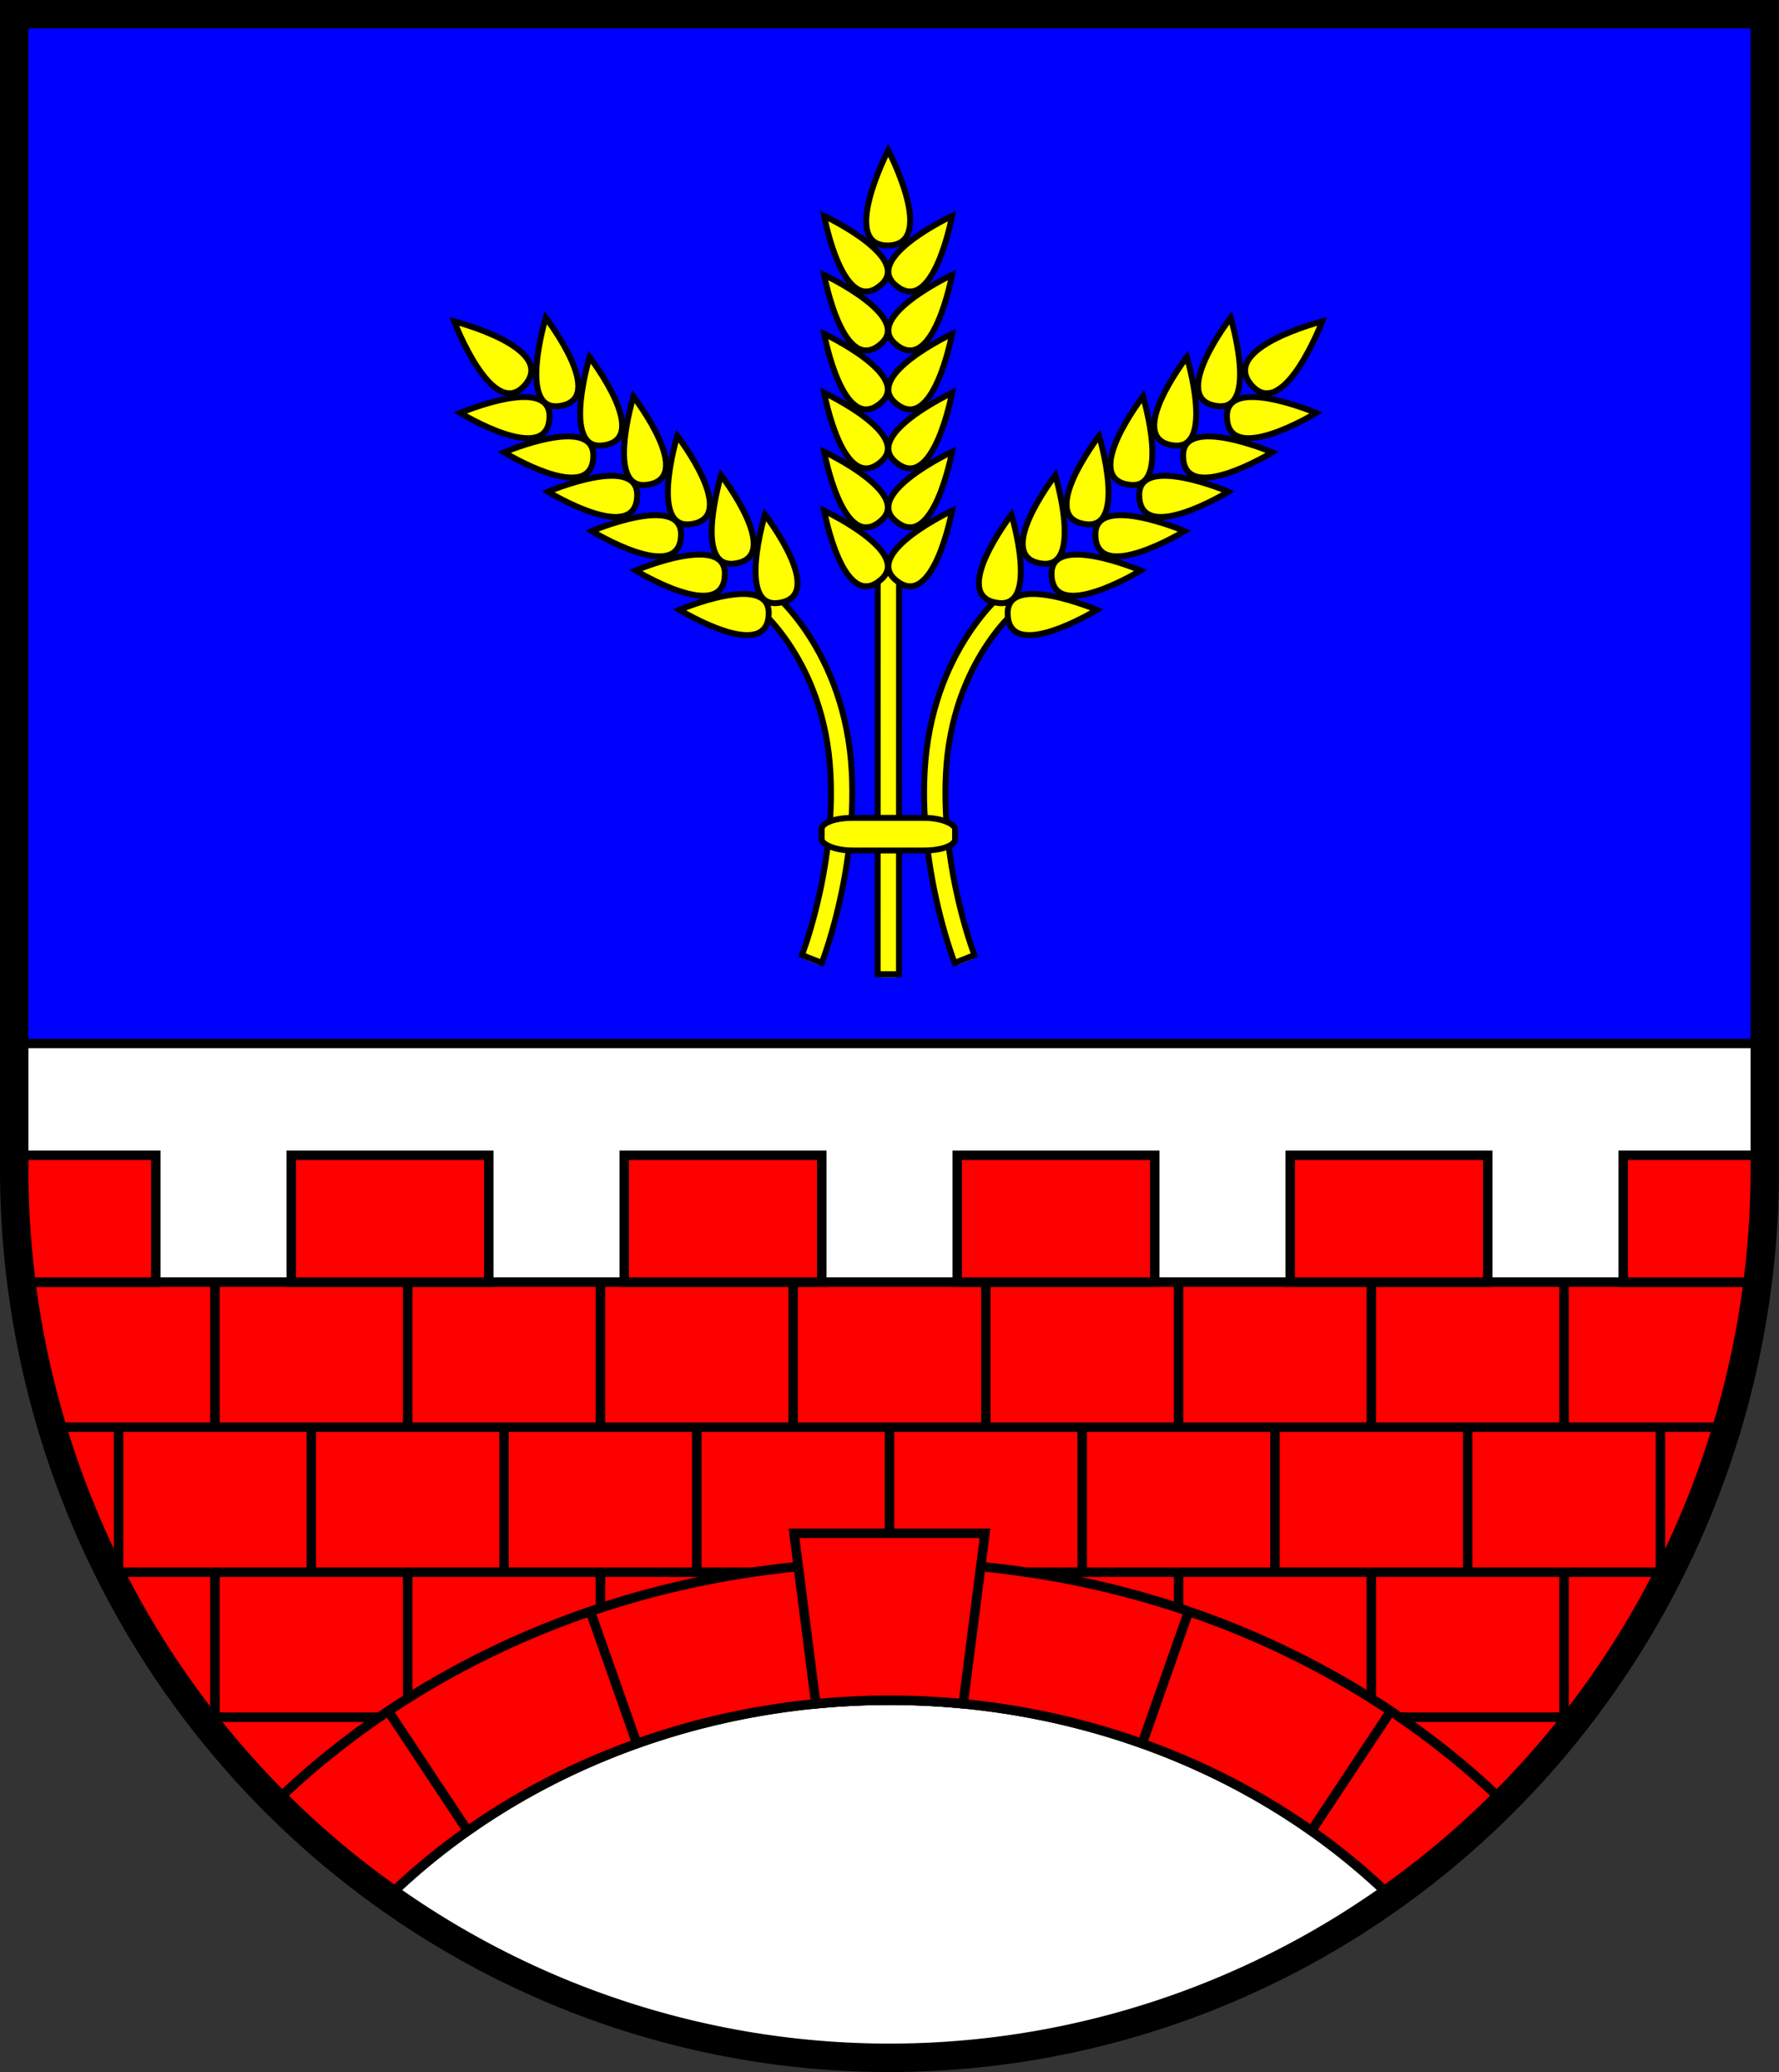 <?xml version="1.0" encoding="UTF-8" standalone="no"?>
<!-- Created with Inkscape (http://www.inkscape.org/) -->

<svg
   width="150.184mm"
   height="174.816mm"
   viewBox="0 0 150.184 174.816"
   version="1.1"
   id="svg3726"
   inkscape:version="1.2.2 (732a01da63, 2022-12-09)"
   sodipodi:docname="DEU Tremsbüttel COA.svg"
   xmlns:inkscape="http://www.inkscape.org/namespaces/inkscape"
   xmlns:sodipodi="http://sodipodi.sourceforge.net/DTD/sodipodi-0.dtd"
   xmlns="http://www.w3.org/2000/svg"
   xmlns:svg="http://www.w3.org/2000/svg">
  <rect x="0" y="0" width="150.184" height="174.816" fill="#333333" stroke="none"/>
  <sodipodi:namedview
     id="namedview3728"
     pagecolor="#ffffff"
     bordercolor="#666666"
     borderopacity="1.0"
     inkscape:showpageshadow="2"
     inkscape:pageopacity="0.0"
     inkscape:pagecheckerboard="0"
     inkscape:deskcolor="#d1d1d1"
     inkscape:document-units="mm"
     showgrid="false"
     inkscape:zoom="0.81014227"
     inkscape:cx="284.51793"
     inkscape:cy="331.42327"
     inkscape:current-layer="layer1" />
  <defs
     id="defs3723" />
  <g
     inkscape:label="Ebene 1"
     inkscape:groupmode="layer"
     id="layer1"
     transform="translate(-518.908,-64.867)">
    <g
       id="g3472"
       transform="translate(483.883,9.75)">
      <path
         id="path1843"
         style="fill:#ffffff;stroke:none;stroke-width:2.4;stroke-linecap:butt;stroke-dasharray:none"
         d="m 36.225,56.317 v 97.424 a 73.892,74.993 0 0 0 73.892,74.993 73.892,74.993 0 0 0 73.892,-74.993 73.892,74.993 0 0 0 0,-5.2e-4 V 56.317 Z" />
      <path
         id="rect3237"
         style="fill:#0000ff;stroke:none;stroke-width:0.8;stroke-linecap:butt;stroke-dasharray:none"
         d="M 36.225,56.317 V 143.155 H 184.009 V 56.317 Z" />
      <path
         id="path2355"
         style="fill:none;stroke:#000000;stroke-width:0.8;stroke-linecap:butt;stroke-dasharray:none"
         d="m 36.881,163.292 c 2.661,20.927 13.885,39.747 30.92,51.845 10.873,-10.557 26.225,-16.57 42.317,-16.574 16.093,0.001 31.447,6.012 42.323,16.57 17.031,-12.098 28.253,-30.917 30.913,-51.841 z"
         sodipodi:nodetypes="cccccc" />
      <path
         id="rect2068"
         style="fill:#ff0000;stroke:#000000;stroke-width:0.8;stroke-linecap:butt;stroke-dasharray:none"
         d="m 36.881,163.292 a 73.892,74.993 0 0 0 30.92,51.845 57.425,51.106 0 0 1 42.317,-16.574 57.425,51.106 0 0 1 42.323,16.57 73.892,74.993 0 0 0 30.913,-51.841 z" />
      <path
         id="path2125"
         style="fill:none;stroke:#000000;stroke-width:0.8"
         d="m 58.186,207.236 c 12.885,-12.487 31.381,-20.314 51.931,-20.314 20.486,0 38.932,7.779 51.812,20.198"
         sodipodi:nodetypes="csc" />
      <path
         style="fill:none;stroke:#000000;stroke-width:0.8;stroke-linecap:butt;stroke-dasharray:none"
         d="m 39.413,175.528 141.348,1.5e-4"
         id="path2286" />
      <path
         style="fill:none;stroke:#000000;stroke-width:0.8;stroke-linecap:butt;stroke-dasharray:none"
         d="m 44.268,187.765 54.419,-0.002 m 22.778,1.9e-4 54.501,0.001"
         id="path2288"
         sodipodi:nodetypes="cccc" />
      <path
         style="fill:none;stroke:#000000;stroke-width:0.8;stroke-linecap:butt;stroke-dasharray:none"
         d="m 52.043,200 14.994,-7.9e-4"
         id="path2290" />
      <path
         style="fill:none;stroke:#000000;stroke-width:0.8;stroke-linecap:butt;stroke-dasharray:none"
         d="m 153.198,199.999 h 15.322"
         id="path2292" />
      <path
         id="path2296"
         style="fill:#ff0000;stroke:#000000;stroke-width:0.8;stroke-linecap:butt;stroke-dasharray:none"
         d="m 102.058,184.482 1.839,14.384 c 0,0 10e-4,0.002 10e-4,0.002 2.056,-0.2 4.131,-0.303 6.22,-0.304 2.089,1.3e-4 4.165,0.103 6.22,0.303 l 5.2e-4,-5.1e-4 1.839,-14.384 h -8.059 z" />
      <g
         id="g2458">
        <path
           style="fill:none;stroke:#000000;stroke-width:0.8;stroke-linecap:butt;stroke-dasharray:none"
           d="m 84.872,191.101 3.838,10.901"
           id="path2452" />
        <path
           style="fill:none;stroke:#000000;stroke-width:0.8;stroke-linecap:butt;stroke-dasharray:none"
           d="m 67.853,199.555 6.563,9.9"
           id="path2454" />
      </g>
      <g
         id="g2464"
         inkscape:transform-center-x="-31.836039"
         inkscape:transform-center-y="-17.841613"
         transform="matrix(-1,0,0,1,220.235,0)">
        <path
           style="fill:none;stroke:#000000;stroke-width:0.8;stroke-linecap:butt;stroke-dasharray:none"
           d="m 84.872,191.101 3.838,10.901"
           id="path2460" />
        <path
           style="fill:none;stroke:#000000;stroke-width:0.8;stroke-linecap:butt;stroke-dasharray:none"
           d="m 67.853,199.555 6.563,9.9"
           id="path2462" />
      </g>
      <g
         id="g2590">
        <path
           style="fill:none;stroke:#000000;stroke-width:0.8;stroke-linecap:butt;stroke-dasharray:none"
           d="m 53.171,163.292 v 12.236"
           id="path2566" />
        <path
           style="fill:none;stroke:#000000;stroke-width:0.8;stroke-linecap:butt;stroke-dasharray:none"
           d="m 69.441,163.292 v 12.236"
           id="path2568"
           inkscape:transform-center-x="-56.94676"
           inkscape:transform-center-y="21.708687" />
        <path
           style="fill:none;stroke:#000000;stroke-width:0.8;stroke-linecap:butt;stroke-dasharray:none"
           d="m 85.712,163.292 v 12.236"
           id="path2570"
           inkscape:transform-center-x="-56.94676"
           inkscape:transform-center-y="21.708687" />
        <path
           style="fill:none;stroke:#000000;stroke-width:0.8;stroke-linecap:butt;stroke-dasharray:none"
           d="m 101.982,163.292 v 12.236"
           id="path2572"
           inkscape:transform-center-x="-56.94676"
           inkscape:transform-center-y="21.708687" />
        <path
           style="fill:none;stroke:#000000;stroke-width:0.8;stroke-linecap:butt;stroke-dasharray:none"
           d="m 118.253,163.292 v 12.236"
           id="path2574"
           inkscape:transform-center-x="-56.94676"
           inkscape:transform-center-y="21.708687" />
        <path
           style="fill:none;stroke:#000000;stroke-width:0.8;stroke-linecap:butt;stroke-dasharray:none"
           d="m 134.523,163.292 v 12.236"
           id="path2576"
           inkscape:transform-center-x="-56.94676"
           inkscape:transform-center-y="21.708687" />
        <path
           style="fill:none;stroke:#000000;stroke-width:0.8;stroke-linecap:butt;stroke-dasharray:none"
           d="m 150.794,163.292 v 12.236"
           id="path2578"
           inkscape:transform-center-x="-56.94676"
           inkscape:transform-center-y="21.708687" />
        <path
           style="fill:none;stroke:#000000;stroke-width:0.8;stroke-linecap:butt;stroke-dasharray:none"
           d="m 167.064,163.292 v 12.236"
           id="path2580"
           inkscape:transform-center-x="-56.94676"
           inkscape:transform-center-y="21.708687" />
      </g>
      <path
         style="fill:none;stroke:#000000;stroke-width:0.8;stroke-linecap:butt;stroke-dasharray:none"
         d="m 45.035,175.528 v 12.236"
         id="path2592" />
      <path
         style="fill:none;stroke:#000000;stroke-width:0.8;stroke-linecap:butt;stroke-dasharray:none"
         d="m 61.306,175.528 v 12.236"
         id="path2594"
         inkscape:transform-center-x="-56.94676"
         inkscape:transform-center-y="21.708687" />
      <path
         style="fill:none;stroke:#000000;stroke-width:0.8;stroke-linecap:butt;stroke-dasharray:none"
         d="m 77.576,175.528 v 12.236"
         id="path2596"
         inkscape:transform-center-x="-56.94676"
         inkscape:transform-center-y="21.708687" />
      <path
         style="fill:none;stroke:#000000;stroke-width:0.8;stroke-linecap:butt;stroke-dasharray:none"
         d="m 93.847,175.528 v 12.236"
         id="path2598"
         inkscape:transform-center-x="-56.94676"
         inkscape:transform-center-y="21.708687" />
      <path
         style="fill:none;stroke:#000000;stroke-width:0.8;stroke-linecap:butt;stroke-dasharray:none"
         d="m 110.117,175.528 v 9.05"
         id="path2600"
         inkscape:transform-center-x="-42.120968"
         inkscape:transform-center-y="16.056945" />
      <path
         style="fill:none;stroke:#000000;stroke-width:0.8;stroke-linecap:butt;stroke-dasharray:none"
         d="m 126.388,175.528 v 12.236"
         id="path2602"
         inkscape:transform-center-x="-56.94676"
         inkscape:transform-center-y="21.708687" />
      <path
         style="fill:none;stroke:#000000;stroke-width:0.8;stroke-linecap:butt;stroke-dasharray:none"
         d="m 142.658,175.528 v 12.236"
         id="path2604"
         inkscape:transform-center-x="-56.94676"
         inkscape:transform-center-y="21.708687" />
      <path
         style="fill:none;stroke:#000000;stroke-width:0.8;stroke-linecap:butt;stroke-dasharray:none"
         d="m 158.929,175.528 v 12.236"
         id="path2606"
         inkscape:transform-center-x="-56.94676"
         inkscape:transform-center-y="21.708687" />
      <path
         style="fill:none;stroke:#000000;stroke-width:0.8;stroke-linecap:butt;stroke-dasharray:none"
         d="m 53.171,187.765 v 12.236"
         id="path2614" />
      <path
         style="fill:none;stroke:#000000;stroke-width:0.8;stroke-linecap:butt;stroke-dasharray:none"
         d="m 69.441,187.765 v 10.651"
         id="path2616"
         inkscape:transform-center-x="-56.94676"
         inkscape:transform-center-y="18.896289" />
      <path
         style="fill:none;stroke:#000000;stroke-width:0.8;stroke-linecap:butt;stroke-dasharray:none"
         d="m 85.712,187.765 v 2.994"
         id="path2618"
         inkscape:transform-center-x="-13.933656"
         inkscape:transform-center-y="5.3116532" />
      <path
         style="fill:none;stroke:#000000;stroke-width:0.8;stroke-linecap:butt;stroke-dasharray:none"
         d="m 134.523,187.765 v 2.797"
         id="path2624"
         inkscape:transform-center-x="-13.018486"
         inkscape:transform-center-y="4.9627797" />
      <path
         style="fill:none;stroke:#000000;stroke-width:0.8;stroke-linecap:butt;stroke-dasharray:none"
         d="m 150.794,187.765 v 10.741"
         id="path2626"
         inkscape:transform-center-x="-49.99145"
         inkscape:transform-center-y="19.057251" />
      <path
         style="fill:none;stroke:#000000;stroke-width:0.8;stroke-linecap:butt;stroke-dasharray:none"
         d="m 167.064,187.765 v 12.236"
         id="path2628"
         inkscape:transform-center-x="-56.94676"
         inkscape:transform-center-y="21.708687" />
      <path
         style="fill:none;stroke:#000000;stroke-width:0.8;stroke-linecap:butt;stroke-dasharray:none"
         d="M 175.199,175.528 V 187.764"
         id="path2775"
         sodipodi:nodetypes="cc" />
      <path
         id="rect2954"
         style="fill:#ff0000;stroke:#000000;stroke-width:0.8;stroke-linecap:butt;stroke-dasharray:none"
         d="m 36.225,152.59 v 1.15 a 73.892,74.993 0 0 0 0.656,9.552 h 11.295 v -10.702 z" />
      <rect
         style="fill:#ff0000;stroke:#000000;stroke-width:0.8;stroke-linecap:butt;stroke-dasharray:none"
         id="rect2957"
         width="16.675"
         height="10.702"
         x="-76.287"
         y="152.59"
         inkscape:transform-center-x="-70.278725"
         inkscape:transform-center-y="-63.18119"
         transform="scale(-1,1)" />
      <rect
         style="fill:#ff0000;stroke:#000000;stroke-width:0.8;stroke-linecap:butt;stroke-dasharray:none"
         id="rect2959"
         width="16.675"
         height="10.702"
         x="-104.399"
         y="152.59"
         inkscape:transform-center-x="-70.278725"
         inkscape:transform-center-y="-63.18119"
         transform="scale(-1,1)" />
      <rect
         style="fill:#ff0000;stroke:#000000;stroke-width:0.8;stroke-linecap:butt;stroke-dasharray:none"
         id="rect2961"
         width="16.675"
         height="10.702"
         x="-132.51"
         y="152.59"
         inkscape:transform-center-x="-70.278725"
         inkscape:transform-center-y="-63.18119"
         transform="scale(-1,1)" />
      <rect
         style="fill:#ff0000;stroke:#000000;stroke-width:0.8;stroke-linecap:butt;stroke-dasharray:none"
         id="rect2963"
         width="16.675"
         height="10.702"
         x="-160.622"
         y="152.59"
         inkscape:transform-center-x="-70.278725"
         inkscape:transform-center-y="-63.18119"
         transform="scale(-1,1)" />
      <path
         id="rect2965"
         style="fill:#ff0000;stroke:#000000;stroke-width:0.8;stroke-linecap:butt;stroke-dasharray:none"
         inkscape:transform-center-x="-70.278725"
         inkscape:transform-center-y="-63.18119"
         d="m -172.059,152.59 v 10.702 h -11.295 a 73.892,74.993 0 0 1 -0.656,-9.552 73.892,74.993 0 0 1 0,-5.2e-4 v -1.15 z"
         transform="scale(-1,1)" />
      <path
         style="fill:#0000ff;stroke:#000000;stroke-width:0.8;stroke-linecap:butt;stroke-dasharray:none"
         d="M 36.225,143.155 H 184.009"
         id="path3296" />
      <path
         id="path3352"
         style="fill:none;stroke:#000000;stroke-width:2.4;stroke-linecap:butt;stroke-dasharray:none"
         d="m 36.225,56.317 v 97.424 a 73.892,74.993 0 0 0 73.892,74.993 73.892,74.993 0 0 0 73.892,-74.993 73.892,74.993 0 0 0 0,-5.2e-4 V 56.317 Z" />
      <g
         id="g1787"
         transform="translate(-200.306,-4.4)">
        <g
           id="g1664">
          <g
             id="g1297">
            <g
               id="g1276">
              <path
                 style="fill:none;stroke:#000000;stroke-width:2.3;stroke-linecap:butt;stroke-dasharray:none"
                 d="m 310.329,107.371 -0.005,34.587"
                 id="path1272"
                 sodipodi:nodetypes="cc" />
              <path
                 style="fill:none;stroke:#ffff00;stroke-width:1.3;stroke-linecap:butt;stroke-dasharray:none"
                 d="m 310.329,107.371 -0.005,34.587"
                 id="path1216"
                 sodipodi:nodetypes="cc" />
            </g>
            <g
               id="g1182">
              <g
                 id="g1070"
                 style="fill:#ffff00">
                <path
                   style="fill:#ffff00;stroke:#000000;stroke-width:0.5;stroke-linecap:round;stroke-dasharray:none"
                   d="m 304.905,102.605 c 0,0 1.6,8.693 4.837,5.781 2.566,-2.308 -4.837,-5.781 -4.837,-5.781 z"
                   id="path954"
                   sodipodi:nodetypes="csc" />
                <path
                   style="fill:#ffff00;stroke:#000000;stroke-width:0.5;stroke-linecap:round;stroke-dasharray:none"
                   d="m 304.905,77.734 c 0,0 1.6,8.693 4.837,5.781 2.566,-2.308 -4.837,-5.781 -4.837,-5.781 z"
                   id="path1052"
                   sodipodi:nodetypes="csc" />
                <path
                   style="fill:#ffff00;stroke:#000000;stroke-width:0.5;stroke-linecap:round;stroke-dasharray:none"
                   d="m 304.905,82.708 c 0,0 1.6,8.693 4.837,5.781 2.566,-2.308 -4.837,-5.781 -4.837,-5.781 z"
                   id="path1054"
                   sodipodi:nodetypes="csc" />
                <path
                   style="fill:#ffff00;stroke:#000000;stroke-width:0.5;stroke-linecap:round;stroke-dasharray:none"
                   d="m 304.905,87.682 c 0,0 1.6,8.693 4.837,5.781 2.566,-2.308 -4.837,-5.781 -4.837,-5.781 z"
                   id="path1056"
                   sodipodi:nodetypes="csc" />
                <path
                   style="fill:#ffff00;stroke:#000000;stroke-width:0.5;stroke-linecap:round;stroke-dasharray:none"
                   d="m 304.905,92.657 c 0,0 1.6,8.693 4.837,5.781 2.566,-2.308 -4.837,-5.781 -4.837,-5.781 z"
                   id="path1058"
                   sodipodi:nodetypes="csc" />
                <path
                   style="fill:#ffff00;stroke:#000000;stroke-width:0.5;stroke-linecap:round;stroke-dasharray:none"
                   d="m 304.905,97.631 c 0,0 1.6,8.693 4.837,5.781 2.566,-2.308 -4.837,-5.781 -4.837,-5.781 z"
                   id="path1060"
                   sodipodi:nodetypes="csc" />
              </g>
              <g
                 id="g1084"
                 transform="matrix(-1,0,0,1,620.61,0)"
                 style="fill:#ffff00">
                <path
                   style="fill:#ffff00;stroke:#000000;stroke-width:0.5;stroke-linecap:round;stroke-dasharray:none"
                   d="m 304.905,102.605 c 0,0 1.6,8.693 4.837,5.781 2.566,-2.308 -4.837,-5.781 -4.837,-5.781 z"
                   id="path1072"
                   sodipodi:nodetypes="csc" />
                <path
                   style="fill:#ffff00;stroke:#000000;stroke-width:0.5;stroke-linecap:round;stroke-dasharray:none"
                   d="m 304.905,77.734 c 0,0 1.6,8.693 4.837,5.781 2.566,-2.308 -4.837,-5.781 -4.837,-5.781 z"
                   id="path1074"
                   sodipodi:nodetypes="csc" />
                <path
                   style="fill:#ffff00;stroke:#000000;stroke-width:0.5;stroke-linecap:round;stroke-dasharray:none"
                   d="m 304.905,82.708 c 0,0 1.6,8.693 4.837,5.781 2.566,-2.308 -4.837,-5.781 -4.837,-5.781 z"
                   id="path1076"
                   sodipodi:nodetypes="csc" />
                <path
                   style="fill:#ffff00;stroke:#000000;stroke-width:0.5;stroke-linecap:round;stroke-dasharray:none"
                   d="m 304.905,87.682 c 0,0 1.6,8.693 4.837,5.781 2.566,-2.308 -4.837,-5.781 -4.837,-5.781 z"
                   id="path1078"
                   sodipodi:nodetypes="csc" />
                <path
                   style="fill:#ffff00;stroke:#000000;stroke-width:0.5;stroke-linecap:round;stroke-dasharray:none"
                   d="m 304.905,92.657 c 0,0 1.6,8.693 4.837,5.781 2.566,-2.308 -4.837,-5.781 -4.837,-5.781 z"
                   id="path1080"
                   sodipodi:nodetypes="csc" />
                <path
                   style="fill:#ffff00;stroke:#000000;stroke-width:0.5;stroke-linecap:round;stroke-dasharray:none"
                   d="m 304.905,97.631 c 0,0 1.6,8.693 4.837,5.781 2.566,-2.308 -4.837,-5.781 -4.837,-5.781 z"
                   id="path1082"
                   sodipodi:nodetypes="csc" />
              </g>
              <path
                 style="fill:#ffff00;stroke:#000000;stroke-width:0.5;stroke-linecap:round;stroke-dasharray:none"
                 d="m 310.312,72.191 c 0,0 -4.175,8.11 0,8.037 4.175,-0.074 0,-8.037 0,-8.037 z"
                 id="path1165"
                 sodipodi:nodetypes="czc" />
            </g>
          </g>
          <g
             id="g1553">
            <g
               id="g1520">
              <g
                 id="g1510">
                <path
                   style="fill:none;stroke:#000000;stroke-width:2.3;stroke-linecap:butt;stroke-dasharray:none"
                   d="m 299.833,110.067 c 0,0 6.007,4.727 6.507,14.683 0.426,8.469 -2.558,15.907 -2.558,15.907"
                   id="path1506"
                   sodipodi:nodetypes="csc" />
                <path
                   style="fill:none;stroke:#ffff00;stroke-width:1.3;stroke-linecap:butt;stroke-dasharray:none"
                   d="m 299.833,110.067 c 0,0 6.007,4.727 6.507,14.683 0.426,8.469 -2.558,15.907 -2.558,15.907"
                   id="path1396"
                   sodipodi:nodetypes="csc" />
              </g>
              <path
                 style="fill:none;stroke:#000000;stroke-width:0.5;stroke-linecap:butt;stroke-dasharray:none"
                 d="m 303.089,140.114 1.649,0.654"
                 id="path1512" />
            </g>
            <g
               id="g1214"
               transform="rotate(-48.086,308.175,120.475)">
              <g
                 id="g1196"
                 style="fill:#ffff00">
                <path
                   style="fill:#ffff00;stroke:#000000;stroke-width:0.5;stroke-linecap:round;stroke-dasharray:none"
                   d="m 304.905,102.605 c 0,0 1.6,8.693 4.837,5.781 2.566,-2.308 -4.837,-5.781 -4.837,-5.781 z"
                   id="path1184"
                   sodipodi:nodetypes="csc" />
                <path
                   style="fill:#ffff00;stroke:#000000;stroke-width:0.5;stroke-linecap:round;stroke-dasharray:none"
                   d="m 304.905,77.734 c 0,0 1.6,8.693 4.837,5.781 2.566,-2.308 -4.837,-5.781 -4.837,-5.781 z"
                   id="path1186"
                   sodipodi:nodetypes="csc" />
                <path
                   style="fill:#ffff00;stroke:#000000;stroke-width:0.5;stroke-linecap:round;stroke-dasharray:none"
                   d="m 304.905,82.708 c 0,0 1.6,8.693 4.837,5.781 2.566,-2.308 -4.837,-5.781 -4.837,-5.781 z"
                   id="path1188"
                   sodipodi:nodetypes="csc" />
                <path
                   style="fill:#ffff00;stroke:#000000;stroke-width:0.5;stroke-linecap:round;stroke-dasharray:none"
                   d="m 304.905,87.682 c 0,0 1.6,8.693 4.837,5.781 2.566,-2.308 -4.837,-5.781 -4.837,-5.781 z"
                   id="path1190"
                   sodipodi:nodetypes="csc" />
                <path
                   style="fill:#ffff00;stroke:#000000;stroke-width:0.5;stroke-linecap:round;stroke-dasharray:none"
                   d="m 304.905,92.657 c 0,0 1.6,8.693 4.837,5.781 2.566,-2.308 -4.837,-5.781 -4.837,-5.781 z"
                   id="path1192"
                   sodipodi:nodetypes="csc" />
                <path
                   style="fill:#ffff00;stroke:#000000;stroke-width:0.5;stroke-linecap:round;stroke-dasharray:none"
                   d="m 304.905,97.631 c 0,0 1.6,8.693 4.837,5.781 2.566,-2.308 -4.837,-5.781 -4.837,-5.781 z"
                   id="path1194"
                   sodipodi:nodetypes="csc" />
              </g>
              <g
                 id="g1210"
                 transform="matrix(-1,0,0,1,620.61,0)"
                 style="fill:#ffff00">
                <path
                   style="fill:#ffff00;stroke:#000000;stroke-width:0.5;stroke-linecap:round;stroke-dasharray:none"
                   d="m 304.905,102.605 c 0,0 1.6,8.693 4.837,5.781 2.566,-2.308 -4.837,-5.781 -4.837,-5.781 z"
                   id="path1198"
                   sodipodi:nodetypes="csc" />
                <path
                   style="fill:#ffff00;stroke:#000000;stroke-width:0.5;stroke-linecap:round;stroke-dasharray:none"
                   d="m 304.905,77.734 c 0,0 1.6,8.693 4.837,5.781 2.566,-2.308 -4.837,-5.781 -4.837,-5.781 z"
                   id="path1200"
                   sodipodi:nodetypes="csc" />
                <path
                   style="fill:#ffff00;stroke:#000000;stroke-width:0.5;stroke-linecap:round;stroke-dasharray:none"
                   d="m 304.905,82.708 c 0,0 1.6,8.693 4.837,5.781 2.566,-2.308 -4.837,-5.781 -4.837,-5.781 z"
                   id="path1202"
                   sodipodi:nodetypes="csc" />
                <path
                   style="fill:#ffff00;stroke:#000000;stroke-width:0.5;stroke-linecap:round;stroke-dasharray:none"
                   d="m 304.905,87.682 c 0,0 1.6,8.693 4.837,5.781 2.566,-2.308 -4.837,-5.781 -4.837,-5.781 z"
                   id="path1204"
                   sodipodi:nodetypes="csc" />
                <path
                   style="fill:#ffff00;stroke:#000000;stroke-width:0.5;stroke-linecap:round;stroke-dasharray:none"
                   d="m 304.905,92.657 c 0,0 1.6,8.693 4.837,5.781 2.566,-2.308 -4.837,-5.781 -4.837,-5.781 z"
                   id="path1206"
                   sodipodi:nodetypes="csc" />
                <path
                   style="fill:#ffff00;stroke:#000000;stroke-width:0.5;stroke-linecap:round;stroke-dasharray:none"
                   d="m 304.905,97.631 c 0,0 1.6,8.693 4.837,5.781 2.566,-2.308 -4.837,-5.781 -4.837,-5.781 z"
                   id="path1208"
                   sodipodi:nodetypes="csc" />
              </g>
              <path
                 style="fill:#ffff00;stroke:#000000;stroke-width:0.5;stroke-linecap:round;stroke-dasharray:none"
                 d="m 310.312,72.191 c 0,0 -4.175,8.11 0,8.037 4.175,-0.074 0,-8.037 0,-8.037 z"
                 id="path1212"
                 sodipodi:nodetypes="czc" />
            </g>
          </g>
          <path
             style="fill:none;stroke:#000000;stroke-width:0.5;stroke-linecap:butt;stroke-dasharray:none"
             d="m 309.485,141.71 1.774,0.002"
             id="path1514" />
          <g
             id="g1597"
             inkscape:transform-center-x="-20.285329"
             inkscape:transform-center-y="-37.931857"
             transform="matrix(-1,0,0,1,620.625,0)">
            <g
               id="g1563">
              <g
                 id="g1559">
                <path
                   style="fill:none;stroke:#000000;stroke-width:2.3;stroke-linecap:butt;stroke-dasharray:none"
                   d="m 299.833,110.067 c 0,0 6.007,4.727 6.507,14.683 0.426,8.469 -2.558,15.907 -2.558,15.907"
                   id="path1555"
                   sodipodi:nodetypes="csc" />
                <path
                   style="fill:none;stroke:#ffff00;stroke-width:1.3;stroke-linecap:butt;stroke-dasharray:none"
                   d="m 299.833,110.067 c 0,0 6.007,4.727 6.507,14.683 0.426,8.469 -2.558,15.907 -2.558,15.907"
                   id="path1557"
                   sodipodi:nodetypes="csc" />
              </g>
              <path
                 style="fill:none;stroke:#000000;stroke-width:0.5;stroke-linecap:butt;stroke-dasharray:none"
                 d="m 303.089,140.114 1.649,0.654"
                 id="path1561" />
            </g>
            <g
               id="g1595"
               transform="rotate(-48.086,308.175,120.475)">
              <g
                 id="g1577"
                 style="fill:#ffff00">
                <path
                   style="fill:#ffff00;stroke:#000000;stroke-width:0.5;stroke-linecap:round;stroke-dasharray:none"
                   d="m 304.905,102.605 c 0,0 1.6,8.693 4.837,5.781 2.566,-2.308 -4.837,-5.781 -4.837,-5.781 z"
                   id="path1565"
                   sodipodi:nodetypes="csc" />
                <path
                   style="fill:#ffff00;stroke:#000000;stroke-width:0.5;stroke-linecap:round;stroke-dasharray:none"
                   d="m 304.905,77.734 c 0,0 1.6,8.693 4.837,5.781 2.566,-2.308 -4.837,-5.781 -4.837,-5.781 z"
                   id="path1567"
                   sodipodi:nodetypes="csc" />
                <path
                   style="fill:#ffff00;stroke:#000000;stroke-width:0.5;stroke-linecap:round;stroke-dasharray:none"
                   d="m 304.905,82.708 c 0,0 1.6,8.693 4.837,5.781 2.566,-2.308 -4.837,-5.781 -4.837,-5.781 z"
                   id="path1569"
                   sodipodi:nodetypes="csc" />
                <path
                   style="fill:#ffff00;stroke:#000000;stroke-width:0.5;stroke-linecap:round;stroke-dasharray:none"
                   d="m 304.905,87.682 c 0,0 1.6,8.693 4.837,5.781 2.566,-2.308 -4.837,-5.781 -4.837,-5.781 z"
                   id="path1571"
                   sodipodi:nodetypes="csc" />
                <path
                   style="fill:#ffff00;stroke:#000000;stroke-width:0.5;stroke-linecap:round;stroke-dasharray:none"
                   d="m 304.905,92.657 c 0,0 1.6,8.693 4.837,5.781 2.566,-2.308 -4.837,-5.781 -4.837,-5.781 z"
                   id="path1573"
                   sodipodi:nodetypes="csc" />
                <path
                   style="fill:#ffff00;stroke:#000000;stroke-width:0.5;stroke-linecap:round;stroke-dasharray:none"
                   d="m 304.905,97.631 c 0,0 1.6,8.693 4.837,5.781 2.566,-2.308 -4.837,-5.781 -4.837,-5.781 z"
                   id="path1575"
                   sodipodi:nodetypes="csc" />
              </g>
              <g
                 id="g1591"
                 transform="matrix(-1,0,0,1,620.61,0)"
                 style="fill:#ffff00">
                <path
                   style="fill:#ffff00;stroke:#000000;stroke-width:0.5;stroke-linecap:round;stroke-dasharray:none"
                   d="m 304.905,102.605 c 0,0 1.6,8.693 4.837,5.781 2.566,-2.308 -4.837,-5.781 -4.837,-5.781 z"
                   id="path1579"
                   sodipodi:nodetypes="csc" />
                <path
                   style="fill:#ffff00;stroke:#000000;stroke-width:0.5;stroke-linecap:round;stroke-dasharray:none"
                   d="m 304.905,77.734 c 0,0 1.6,8.693 4.837,5.781 2.566,-2.308 -4.837,-5.781 -4.837,-5.781 z"
                   id="path1581"
                   sodipodi:nodetypes="csc" />
                <path
                   style="fill:#ffff00;stroke:#000000;stroke-width:0.5;stroke-linecap:round;stroke-dasharray:none"
                   d="m 304.905,82.708 c 0,0 1.6,8.693 4.837,5.781 2.566,-2.308 -4.837,-5.781 -4.837,-5.781 z"
                   id="path1583"
                   sodipodi:nodetypes="csc" />
                <path
                   style="fill:#ffff00;stroke:#000000;stroke-width:0.5;stroke-linecap:round;stroke-dasharray:none"
                   d="m 304.905,87.682 c 0,0 1.6,8.693 4.837,5.781 2.566,-2.308 -4.837,-5.781 -4.837,-5.781 z"
                   id="path1585"
                   sodipodi:nodetypes="csc" />
                <path
                   style="fill:#ffff00;stroke:#000000;stroke-width:0.5;stroke-linecap:round;stroke-dasharray:none"
                   d="m 304.905,92.657 c 0,0 1.6,8.693 4.837,5.781 2.566,-2.308 -4.837,-5.781 -4.837,-5.781 z"
                   id="path1587"
                   sodipodi:nodetypes="csc" />
                <path
                   style="fill:#ffff00;stroke:#000000;stroke-width:0.5;stroke-linecap:round;stroke-dasharray:none"
                   d="m 304.905,97.631 c 0,0 1.6,8.693 4.837,5.781 2.566,-2.308 -4.837,-5.781 -4.837,-5.781 z"
                   id="path1589"
                   sodipodi:nodetypes="csc" />
              </g>
              <path
                 style="fill:#ffff00;stroke:#000000;stroke-width:0.5;stroke-linecap:round;stroke-dasharray:none"
                 d="m 310.312,72.191 c 0,0 -4.175,8.11 0,8.037 4.175,-0.074 0,-8.037 0,-8.037 z"
                 id="path1593"
                 sodipodi:nodetypes="czc" />
            </g>
          </g>
        </g>
        <rect
           style="fill:#ffff00;stroke:#000000;stroke-width:0.5;stroke-linecap:butt;stroke-dasharray:none"
           id="rect1718"
           width="11.262"
           height="2.753"
           x="304.695"
           y="128.52"
           ry="0.945"
           rx="2.586" />
      </g>
    </g>
  </g>
</svg>
